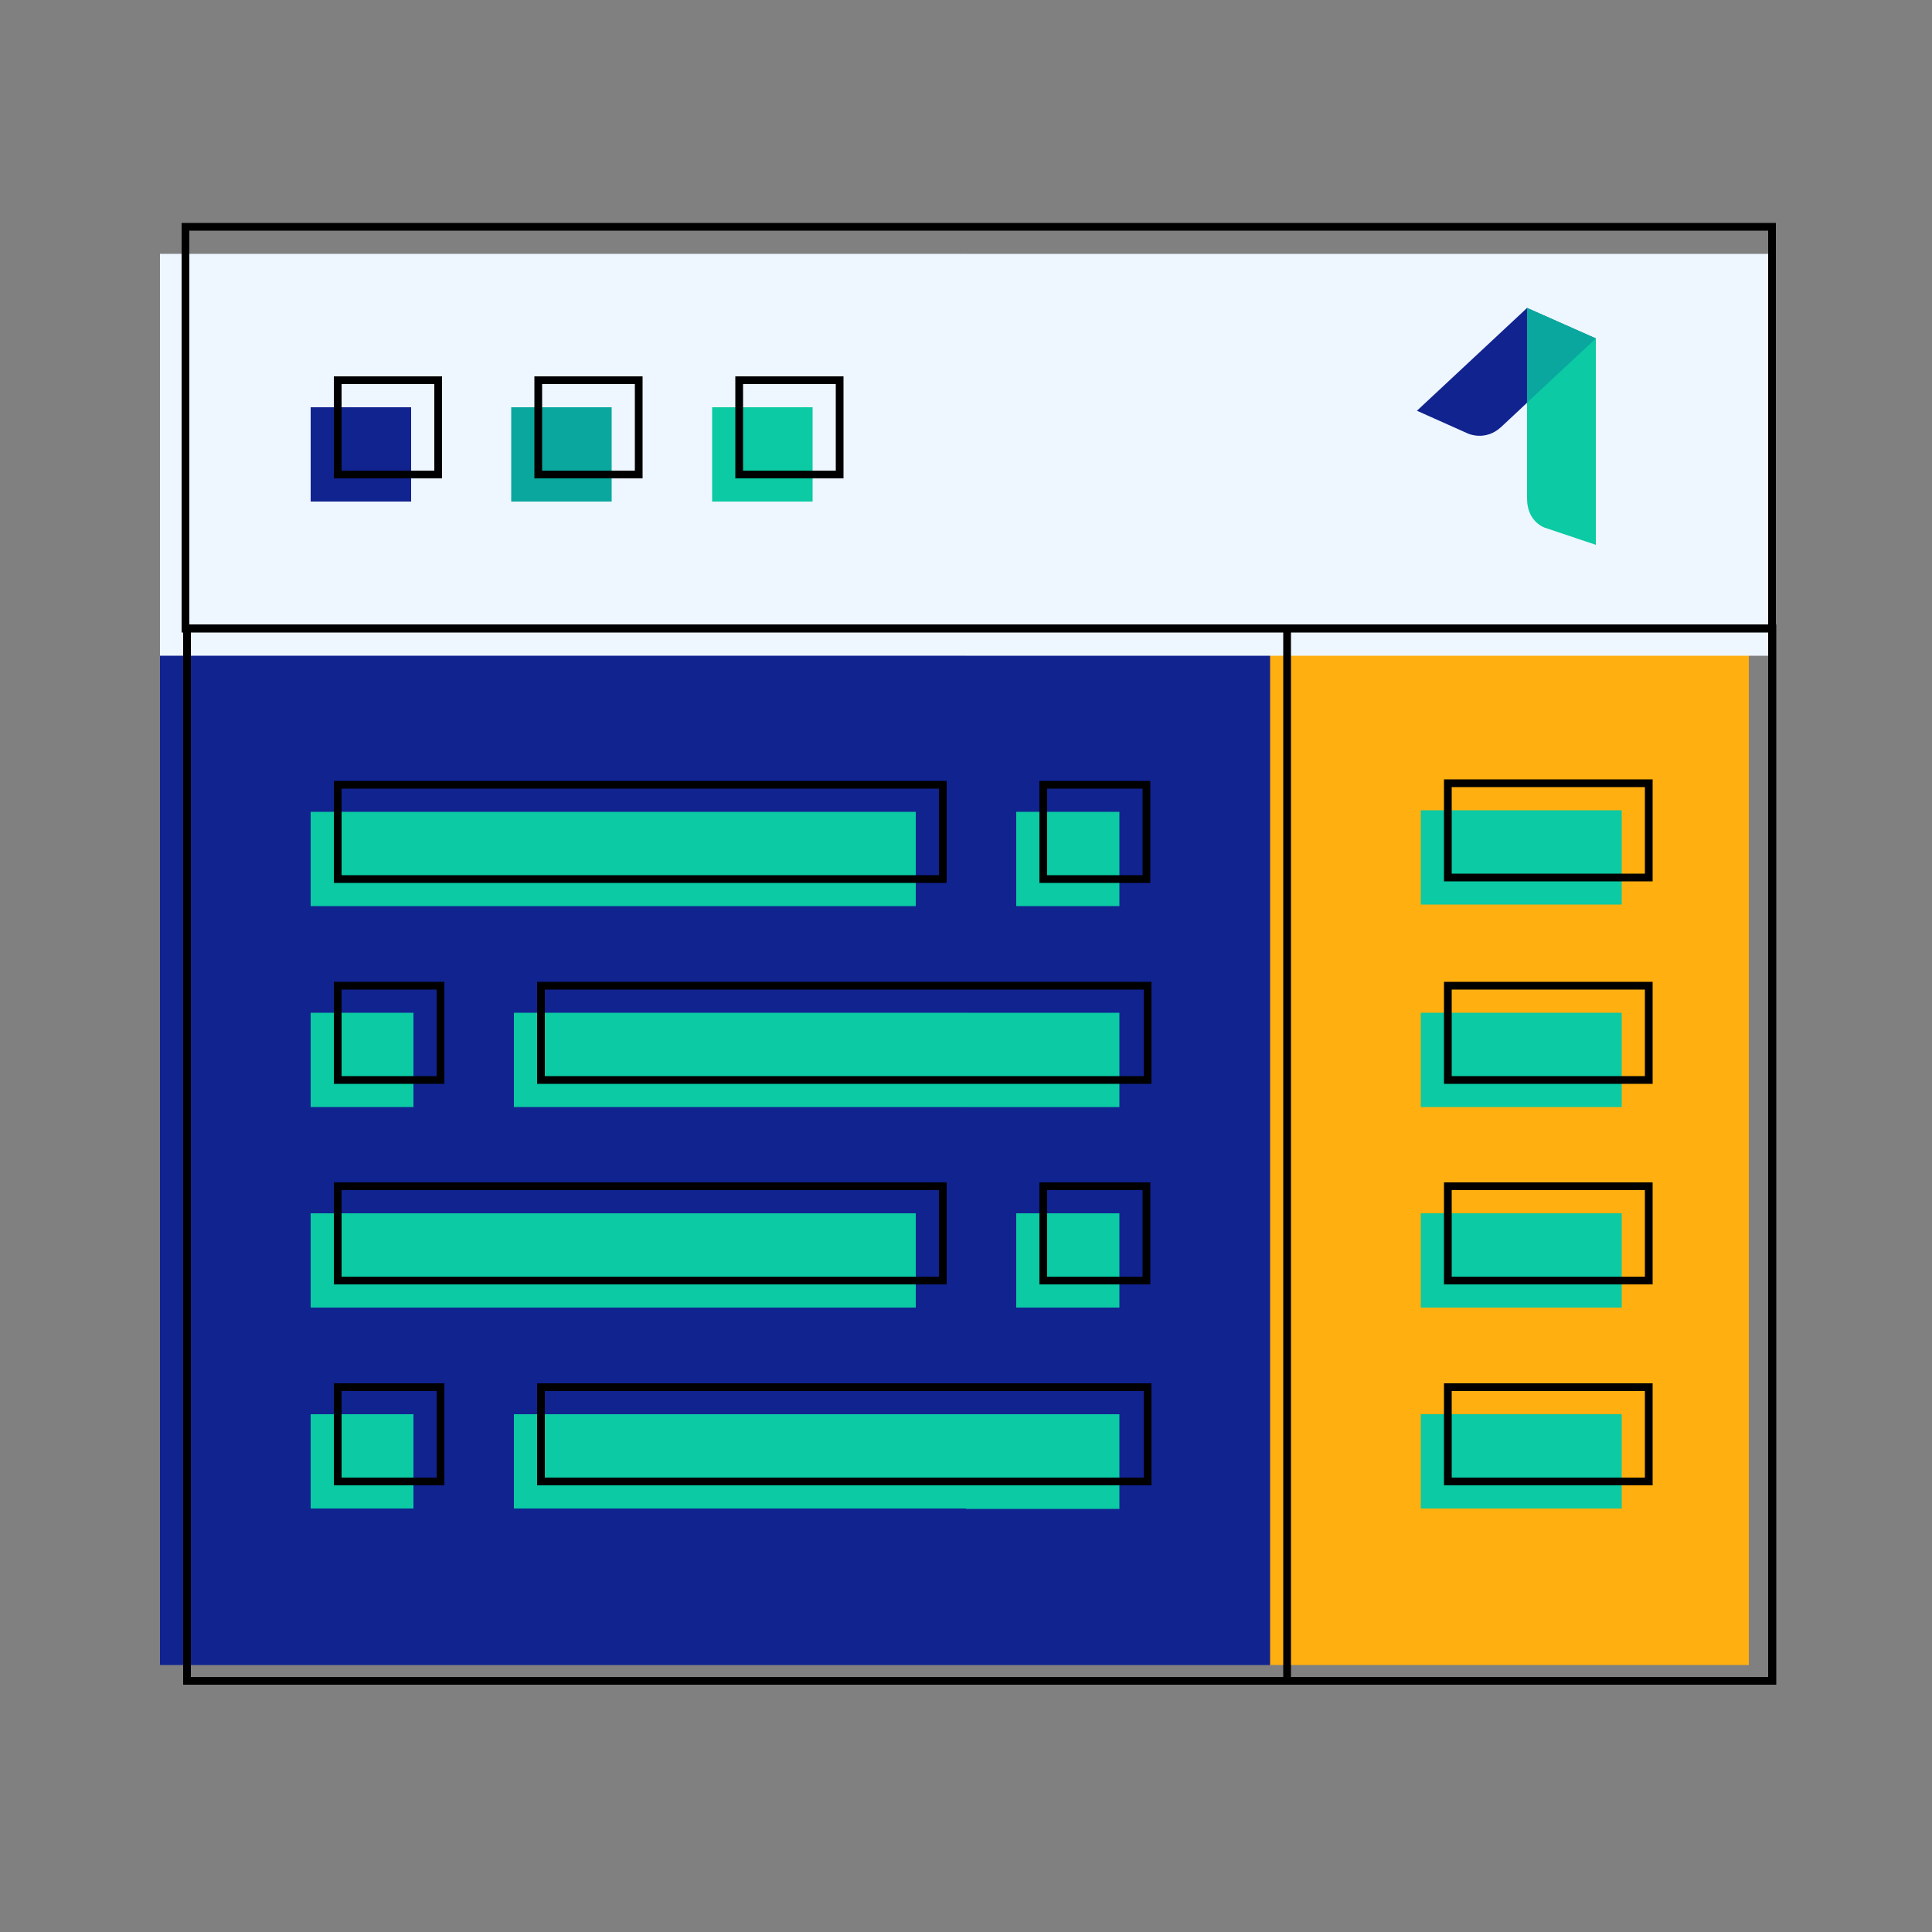 <?xml version="1.0" encoding="utf-8"?>
<!-- Generator: Adobe Illustrator 24.2.1, SVG Export Plug-In . SVG Version: 6.00 Build 0)  -->
<svg version="1.1" id="Warstwa_1" xmlns="http://www.w3.org/2000/svg" xmlns:xlink="http://www.w3.org/1999/xlink" x="0px" y="0px"
	 viewBox="0 0 500 500" style="enable-background:new 0 0 500 500;" xml:space="preserve">
<rect x="0" y="0" width="500" height="500" fill="#808080" stroke="none"/>
<style type="text/css">
	.st0{fill:#FFAF10;}
	.st1{fill:#11238F;}
	.st2{fill:#EEF6FF;}
	.st3{fill:#0AA79F;}
	.st4{fill:#0BCAA4;}
	.st5{fill:none;stroke:#000000;stroke-width:2;stroke-miterlimit:10;}
</style>
<path class="st0" d="M452.6,169.6l-140.3-16.3l16.3,277.6h124V169.6z"/>
<path class="st1" d="M250,430.9h78.7V169.6l-95-16.3L250,430.9z"/>
<path class="st1" d="M41.4,169.6v261.3H250V153.3L41.4,169.6z"/>
<path class="st2" d="M250,65.7l-16.3,52l16.3,52h208.6v-104H250z"/>
<path class="st2" d="M41.4,65.7H250v104H41.4V65.7z"/>
<path class="st1" d="M80.4,105.4h26v24.4h-26V105.4z"/>
<path class="st3" d="M132.3,105.4h26v24.4h-26V105.4z"/>
<path class="st4" d="M184.3,105.4h26v24.4h-26V105.4z"/>
<path class="st4" d="M263,314h26.7v24.4H263V314z"/>
<path class="st4" d="M80.4,314H237v24.4H80.4V314z"/>
<path class="st4" d="M263,210.1h26.7v24.4H263V210.1z"/>
<path class="st4" d="M80.4,210.1H237v24.4H80.4V210.1z"/>
<path class="st4" d="M80.4,262.1H107v24.4H80.4V262.1z"/>
<path class="st4" d="M80.4,366H107v24.4H80.4V366z"/>
<g>
	<path class="st4" d="M367.7,262.1h52v24.4h-52V262.1z"/>
	<path class="st4" d="M367.7,314h52v24.4h-52V314z"/>
	<path class="st4" d="M367.7,209.7h52v24.4h-52V209.7z"/>
	<path class="st4" d="M367.7,366h52v24.4h-52V366z"/>
</g>
<path class="st4" d="M289.7,286.5H250l-8.2-12.2l8.2-12.2h39.7V286.5z"/>
<path class="st4" d="M289.7,390.5H250l-8.2-12.2L250,366h39.7V390.5z"/>
<path class="st4" d="M133,262.1h117v24.4H133V262.1z"/>
<path class="st4" d="M133,366h117v24.4H133V366z"/>
<path class="st5" d="M87.4,98.4h26v24.4h-26V98.4z"/>
<path class="st5" d="M139.3,98.4h26v24.4h-26V98.4z"/>
<path class="st5" d="M191.3,98.4h26v24.4h-26V98.4z"/>
<path class="st5" d="M270,307h26.7v24.4H270V307z"/>
<path class="st5" d="M87.4,307H244v24.4H87.4V307z"/>
<path class="st5" d="M270,203.1h26.7v24.4H270V203.1z"/>
<path class="st5" d="M87.4,203.1H244v24.4H87.4V203.1z"/>
<path class="st5" d="M87.4,255.1H114v24.4H87.4V255.1z"/>
<path class="st5" d="M87.4,359H114v24.4H87.4V359z"/>
<g>
	<path class="st5" d="M374.7,255.1h52v24.4h-52V255.1z"/>
	<path class="st5" d="M374.7,307h52v24.4h-52V307z"/>
	<path class="st5" d="M374.7,202.7h52v24.4h-52V202.7z"/>
	<path class="st5" d="M374.7,359h52v24.4h-52V359z"/>
</g>
<path class="st5" d="M140,255.1h157v24.4H140V255.1z"/>
<path class="st5" d="M140,359h157v24.4H140V359z"/>
<path class="st5" d="M48,58.7h410.6v104H48V58.7z"/>
<rect x="48.4" y="162.6" class="st5" width="410.3" height="272.4"/>
<path id="_x31__x5F_color_x5F_base" class="st1" d="M413,87.6l-24.5,22.9c-4.1,3.8-8.6,1.7-8.6,1.7l-13.2-5.9l28.5-26.6L413,87.6z"
	/>
<path id="_x31__x5F_color_x5F_active" class="st4" d="M395.2,79.7l17.8,7.9V141l-13.1-4.4c0,0-4.7-1.4-4.7-7.6
	C395.2,129,395.2,79.7,395.2,79.7z"/>
<polygon class="st3" points="413,87.6 395.2,79.7 395.2,104.2 "/>
<rect x="333.1" y="162.6" class="st5" width="125.5" height="272.4"/>
</svg>
